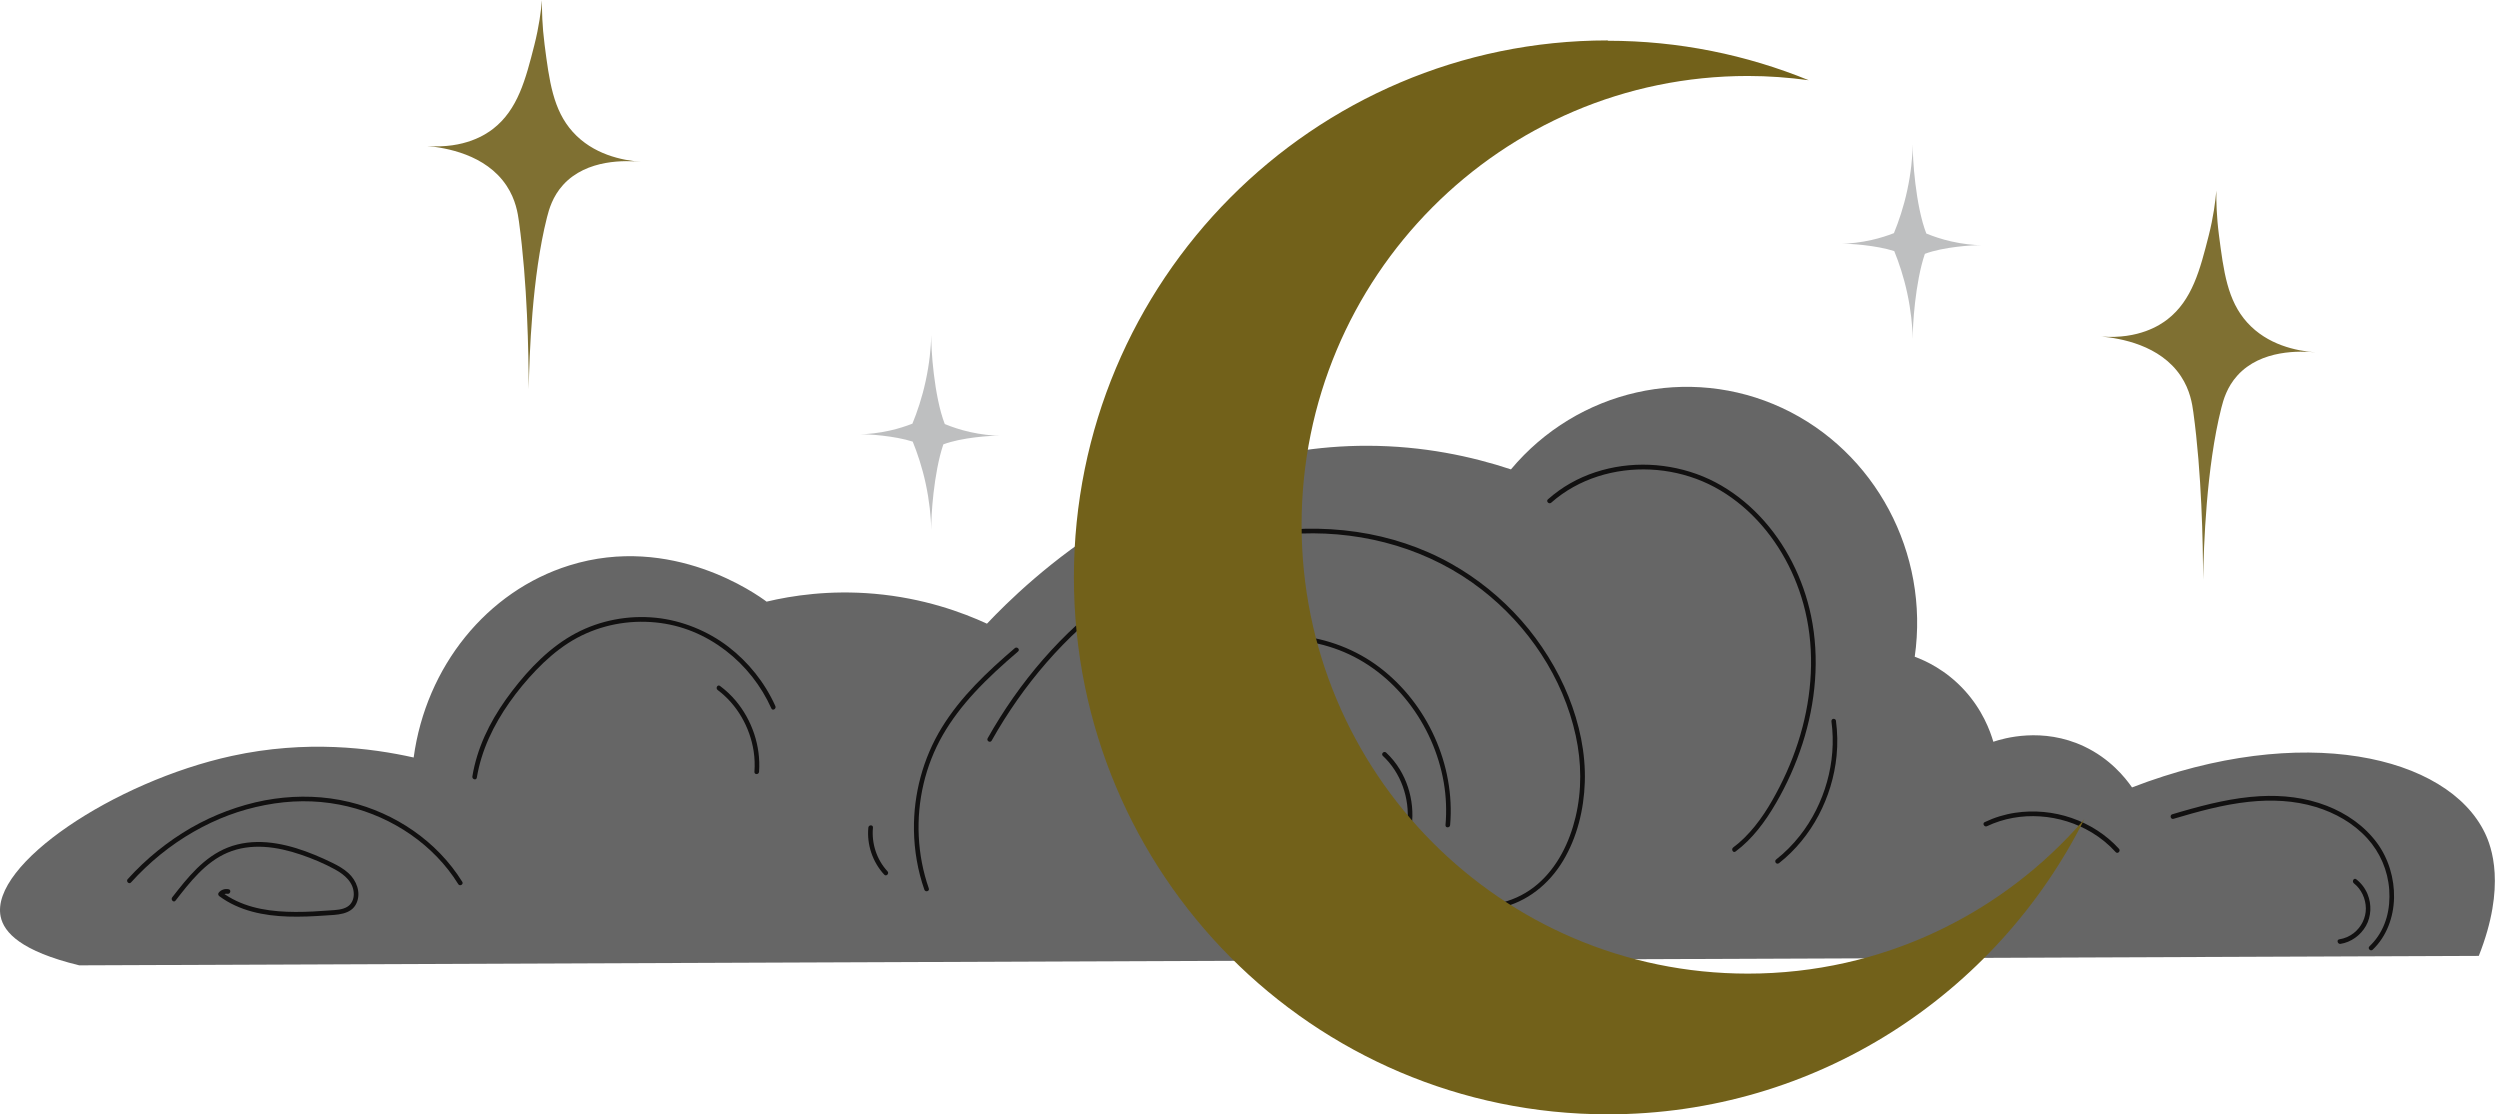 <svg width="433" height="193" viewBox="0 0 433 193" fill="none" xmlns="http://www.w3.org/2000/svg">
<path d="M429.327 165.56C434.142 153.403 431.481 146.55 430.394 144.29C423.93 130.84 398.734 125.018 369.268 136.381C368.059 134.642 365.451 131.405 360.994 129.291C353.752 125.858 346.948 127.903 345.245 128.473C344.69 126.573 343.363 122.932 340.174 119.474C336.962 115.995 333.46 114.421 331.632 113.748C334.202 95.813 324.804 78.178 308.676 70.662C292.506 63.128 273.255 67.483 261.697 81.297C254.891 79.045 246.493 77.226 236.873 77.207C201.837 77.136 177.603 100.989 170.943 108.021C166.651 106.047 159.959 103.587 151.457 102.84C143.66 102.156 137.171 103.159 132.772 104.204C131.099 102.955 116.394 92.38 98.606 97.932C84.352 102.379 73.793 115.411 71.647 131.2C64.242 129.542 53.034 128.116 40.149 130.928C19.794 135.37 -1.731 149.727 0.11 158.742C0.676 161.516 3.653 164.752 13.724 167.196L429.327 165.56Z" fill="#666666"/>
<path d="M22.692 152.836C25.831 149.37 29.475 146.387 33.508 144.077C37.542 141.768 41.564 140.273 45.913 139.436C50.261 138.599 54.529 138.544 58.762 139.357C62.689 140.11 66.479 141.588 69.885 143.72C73.254 145.828 76.254 148.59 78.55 151.885C78.835 152.296 79.11 152.714 79.375 153.139C79.639 153.564 80.344 153.172 80.066 152.727C77.882 149.22 74.973 146.234 71.618 143.895C68.262 141.555 64.443 139.851 60.476 138.896C56.224 137.871 51.809 137.737 47.487 138.351C43.166 138.964 38.641 140.453 34.608 142.55C30.575 144.647 26.664 147.568 23.376 150.927C22.949 151.364 22.532 151.808 22.121 152.261C21.771 152.648 22.337 153.226 22.687 152.839L22.692 152.836Z" fill="#111010"/>
<path d="M30.399 155.991C32.9 152.77 35.583 149.315 39.402 147.687C43.47 145.953 48.022 146.632 52.084 148.015C54.121 148.707 56.152 149.555 58.045 150.597C59.662 151.486 61.282 152.839 61.275 154.884C61.272 155.778 60.898 156.613 60.124 157.071C59.267 157.578 58.21 157.605 57.247 157.676C55.221 157.829 53.192 157.954 51.158 157.946C47.205 157.932 43.097 157.42 39.632 155.336C39.205 155.08 38.791 154.802 38.391 154.505L38.471 155.148C38.708 154.876 39.034 154.734 39.392 154.807C39.896 154.908 40.11 154.12 39.605 154.019C38.975 153.891 38.34 154.077 37.905 154.573C37.721 154.783 37.772 155.056 37.985 155.216C41.436 157.777 45.718 158.614 49.903 158.748C52.066 158.819 54.228 158.712 56.384 158.562C58.264 158.431 60.831 158.486 61.75 156.422C62.572 154.576 61.742 152.484 60.338 151.211C59.534 150.482 58.589 149.948 57.628 149.474C56.609 148.969 55.568 148.503 54.519 148.069C50.322 146.343 45.59 145.149 41.089 146.269C36.589 147.39 33.586 150.668 30.855 154.107C30.511 154.54 30.169 154.976 29.83 155.415C29.513 155.825 30.076 156.405 30.396 155.994L30.399 155.991Z" fill="#111010"/>
<path d="M82.588 134.688C83.37 129.935 85.497 125.558 88.231 121.67C89.627 119.685 91.183 117.808 92.857 116.063C94.53 114.318 96.388 112.69 98.433 111.373C102.407 108.818 107.092 107.572 111.782 107.697C116.472 107.822 120.641 109.232 124.394 111.749C127.944 114.13 130.897 117.435 132.901 121.261C133.149 121.732 133.382 122.215 133.601 122.701C133.819 123.186 134.505 122.763 134.292 122.289C132.466 118.226 129.623 114.678 126.127 111.997C122.63 109.317 118.151 107.462 113.616 106.999C108.859 106.513 103.953 107.424 99.706 109.685C95.328 112.014 91.736 115.722 88.719 119.657C85.703 123.592 83.308 127.884 82.171 132.684C82.03 133.276 81.912 133.873 81.814 134.475C81.728 134.991 82.5 135.212 82.585 134.694L82.588 134.688Z" fill="#111010"/>
<path d="M124.298 119.51C127.648 122.013 129.885 125.926 130.531 130.098C130.715 131.282 130.752 132.487 130.667 133.679C130.629 134.205 131.43 134.202 131.468 133.679C131.791 129.22 130.253 124.71 127.402 121.334C126.601 120.385 125.691 119.54 124.701 118.801C124.284 118.49 123.884 119.199 124.298 119.507L124.298 119.51Z" fill="#111010"/>
<path d="M171.762 128.266C177.181 118.635 184.489 110.034 193.407 103.631C202.789 96.893 213.883 92.805 225.382 92.404C236.534 92.015 247.694 95.172 256.626 102.107C264.644 108.333 270.733 117.337 272.924 127.437C273.93 132.076 273.992 136.884 272.889 141.511C271.846 145.896 269.761 150.156 266.347 153.106C264.561 154.65 262.447 155.738 260.178 156.316C257.098 157.101 253.887 157.008 250.737 156.948C245.132 156.845 239.518 156.692 233.934 156.149C222.988 155.089 211.481 152.416 202.765 145.154C198.7 141.767 195.187 137.009 195.356 131.405C195.524 125.801 199.167 120.647 203.374 117.209C211.248 110.776 222.534 108.99 231.962 112.606C241.451 116.243 248.34 125.449 250.065 135.553C250.478 137.977 250.574 140.453 250.361 142.905C250.316 143.428 251.116 143.425 251.162 142.905C251.615 137.688 250.614 132.417 248.479 127.672C246.346 122.93 243.063 118.725 238.963 115.605C234.863 112.486 229.874 110.593 224.741 110.091C219.608 109.587 214.353 110.435 209.609 112.497C204.727 114.618 200.294 118.098 197.406 122.684C195.897 125.081 194.838 127.806 194.597 130.661C194.365 133.426 195.006 136.172 196.263 138.618C198.831 143.622 203.547 147.235 208.307 149.888C213.066 152.542 218.746 154.442 224.296 155.571C229.989 156.727 235.792 157.237 241.584 157.502C244.494 157.635 247.403 157.706 250.316 157.764C253.492 157.824 256.716 157.93 259.839 157.24C264.479 156.215 268.269 153.171 270.73 149.076C273.167 145.021 274.331 140.208 274.488 135.479C274.656 130.41 273.543 125.324 271.67 120.647C269.796 115.971 266.908 111.313 263.456 107.419C259.981 103.498 255.857 100.163 251.319 97.618C246.264 94.782 240.685 92.963 234.981 92.126C229.018 91.251 222.934 91.42 217.009 92.522C211.083 93.624 205.469 95.633 200.19 98.45C195.27 101.076 190.706 104.376 186.571 108.155C182.42 111.951 178.707 116.241 175.464 120.868C173.884 123.123 172.419 125.46 171.065 127.866C170.809 128.324 171.5 128.735 171.757 128.277L171.762 128.266Z" fill="#111010"/>
<path d="M239.513 130.925C242.637 133.829 244.18 138.257 243.763 142.533C243.646 143.744 243.349 144.936 242.909 146.064C242.717 146.553 243.491 146.765 243.681 146.283C245.325 142.075 244.78 137.106 242.455 133.275C241.798 132.195 241 131.205 240.079 130.349C239.7 129.995 239.131 130.573 239.513 130.927L239.513 130.925Z" fill="#111010"/>
<path d="M175.767 112.257C171.037 116.309 166.4 120.658 163.101 126.047C159.86 131.343 158.203 137.557 158.296 143.799C158.35 147.301 158.948 150.791 160.098 154.091C160.269 154.584 161.043 154.371 160.87 153.872C158.851 148.086 158.558 141.732 159.962 135.766C160.661 132.793 161.777 129.941 163.291 127.304C164.804 124.667 166.702 122.215 168.768 119.971C171.123 117.413 173.701 115.09 176.331 112.835C176.726 112.497 176.157 111.921 175.765 112.257L175.767 112.257Z" fill="#111010"/>
<path d="M150.397 143.338C150.112 146.305 151.145 149.326 153.15 151.489C153.505 151.87 154.071 151.292 153.716 150.911C151.847 148.895 150.931 146.098 151.196 143.341C151.246 142.817 150.445 142.82 150.395 143.341L150.397 143.338Z" fill="#111010"/>
<path d="M268.675 87.062C273.383 82.893 279.707 81.036 285.876 81.33C288.953 81.477 292.007 82.162 294.855 83.359C297.703 84.556 300.391 86.348 302.703 88.475C307.35 92.751 310.652 98.458 312.347 104.591C314.269 111.545 314.01 118.984 312.195 125.932C311.261 129.504 309.923 132.959 308.247 136.234C306.571 139.509 304.699 142.566 302.153 145.086C301.536 145.697 300.882 146.267 300.188 146.782C299.777 147.09 300.175 147.799 300.591 147.488C303.53 145.299 305.738 142.299 307.58 139.13C309.48 135.863 311.042 132.384 312.203 128.771C314.48 121.689 315.198 113.991 313.674 106.663C312.336 100.225 309.261 94.114 304.771 89.38C302.553 87.043 299.977 85.039 297.143 83.547C294.308 82.055 291.217 81.112 288.051 80.703C281.8 79.896 275.169 81.265 269.975 84.99C269.326 85.453 268.701 85.955 268.103 86.484C267.714 86.83 268.282 87.406 268.669 87.062L268.675 87.062Z" fill="#111010"/>
<path d="M317.213 125.013C317.678 128.487 317.381 132.051 316.439 135.416C315.491 138.8 313.89 142.013 311.727 144.753C310.513 146.294 309.125 147.687 307.593 148.895C307.419 149.032 307.454 149.329 307.593 149.473C307.761 149.648 307.988 149.607 308.159 149.473C310.969 147.254 313.289 144.407 314.979 141.216C316.668 138.026 317.734 134.522 318.094 130.922C318.3 128.88 318.254 126.829 317.982 124.795C317.952 124.574 317.678 124.459 317.488 124.508C317.256 124.571 317.178 124.795 317.208 125.013L317.213 125.013Z" fill="#111010"/>
<path d="M344.151 143.095C349.9 140.363 356.918 140.936 362.337 144.213C363.855 145.132 365.238 146.264 366.439 147.587C366.792 147.974 367.355 147.393 367.005 147.008C364.768 144.549 361.907 142.741 358.8 141.672C355.671 140.595 352.3 140.281 349.033 140.772C347.202 141.045 345.424 141.593 343.748 142.392C343.28 142.613 343.686 143.319 344.151 143.098L344.151 143.095Z" fill="#111010"/>
<path d="M376.449 141.819C380.728 140.548 385.065 139.345 389.51 138.873C393.393 138.462 397.331 138.623 401.089 139.765C404.442 140.785 407.615 142.566 410.012 145.203C412.228 147.643 413.581 150.774 413.814 154.101C414.046 157.427 413.261 160.593 411.206 163.037C410.949 163.342 410.674 163.631 410.386 163.907C410.01 164.267 410.576 164.845 410.952 164.485C413.373 162.175 414.574 158.854 414.649 155.508C414.724 152.162 413.691 148.674 411.681 145.969C409.476 142.999 406.388 140.883 402.998 139.563C399.314 138.129 395.342 137.679 391.421 137.9C386.824 138.159 382.321 139.266 377.904 140.542C377.346 140.703 376.79 140.867 376.235 141.033C375.741 141.18 375.952 141.968 376.449 141.821L376.449 141.819Z" fill="#111010"/>
<path d="M407.695 152.994C408.993 154.008 409.754 155.677 409.767 157.335C409.78 158.993 408.969 160.583 407.677 161.6C406.94 162.181 406.075 162.552 405.156 162.691C404.649 162.77 404.865 163.558 405.37 163.479C407.201 163.198 408.854 161.998 409.78 160.367C410.707 158.737 410.795 156.632 410.055 154.851C409.631 153.828 408.961 152.958 408.098 152.285C407.69 151.966 407.29 152.675 407.695 152.991L407.695 152.994Z" fill="#111010"/>
<path d="M383.873 33C383.707 34.895 383.36 37.617 382.549 40.804C381.054 46.687 379.706 51.985 375.39 55.325C374.159 56.277 370.486 58.775 364 58.29C367.168 58.587 374.138 59.716 377.744 65.175C379.338 67.591 379.69 69.964 379.888 71.406C381.337 82 381.556 93.92 381.577 100.38C381.681 94.626 382.132 80.95 384.735 70.656C385.09 69.255 385.704 67.043 387.519 65.036C391.632 60.487 398.474 60.785 401.071 61.03C397.692 60.787 392.706 59.732 389.206 55.846C385.784 52.048 385.138 47.046 384.319 40.695C383.902 37.464 383.849 34.778 383.87 33L383.873 33Z" fill="#7F7032"/>
<path opacity="0.47" d="M343.12 42.477C341.681 42.431 339.935 42.261 337.989 41.822C336.313 41.443 334.856 40.947 333.636 40.445C331.773 35.638 331.215 27.201 331.305 25C331.239 27.241 330.985 29.963 330.326 32.995C329.698 35.891 328.855 38.365 328.028 40.38C326.906 40.816 325.601 41.242 324.13 41.572C322.184 42.011 320.436 42.182 319 42.226C320.292 42.169 324.939 42.48 328.084 43.489C328.892 45.479 329.712 47.906 330.326 50.737C330.982 53.769 331.236 56.493 331.305 58.732C331.217 56.632 331.722 48.85 333.387 43.966C336.497 42.774 341.734 42.417 343.12 42.477Z" fill="#767779"/>
<path opacity="0.47" d="M173.12 75.477C171.681 75.431 169.935 75.261 167.989 74.823C166.313 74.443 164.856 73.947 163.636 73.445C161.773 68.638 161.215 60.201 161.305 58C161.239 60.242 160.985 62.963 160.326 65.995C159.698 68.891 158.855 71.365 158.028 73.38C156.906 73.816 155.601 74.242 154.13 74.572C152.184 75.011 150.436 75.182 149 75.226C150.292 75.169 154.939 75.48 158.084 76.489C158.892 78.479 159.712 80.906 160.326 83.737C160.982 86.769 161.236 89.493 161.305 91.732C161.217 89.632 161.722 81.85 163.387 76.966C166.497 75.774 171.734 75.417 173.12 75.477Z" fill="#767779"/>
<path d="M93.873 1.5143e-08C93.707 1.895 93.36 4.617 92.549 7.804C91.054 13.687 89.706 18.985 85.39 22.325C84.159 23.277 80.486 25.775 74 25.29C77.168 25.587 84.138 26.716 87.744 32.175C89.338 34.591 89.69 36.964 89.888 38.406C91.337 49 91.556 60.92 91.577 67.38C91.681 61.626 92.132 47.95 94.735 37.656C95.09 36.255 95.704 34.043 97.519 32.036C101.632 27.488 108.474 27.785 111.071 28.03C107.692 27.787 102.706 26.732 99.206 22.846C95.784 19.048 95.138 14.046 94.319 7.695C93.902 4.464 93.849 1.778 93.87 1.5141e-08L93.873 1.5143e-08Z" fill="#7F7032"/>
<path d="M278.466 7.059C290.771 7.059 302.52 9.505 313.273 13.895C309.815 13.424 306.3 13.159 302.725 13.159C260.037 13.159 225.436 47.96 225.436 90.895C225.436 133.829 260.037 168.63 302.725 168.63C325.988 168.63 346.849 158.287 361 141.903C345.765 172.225 314.532 193 278.466 193C227.399 193 186 151.362 186 100C186 48.638 227.399 7 278.466 7V7.059Z" fill="#72611A"/>
</svg>
